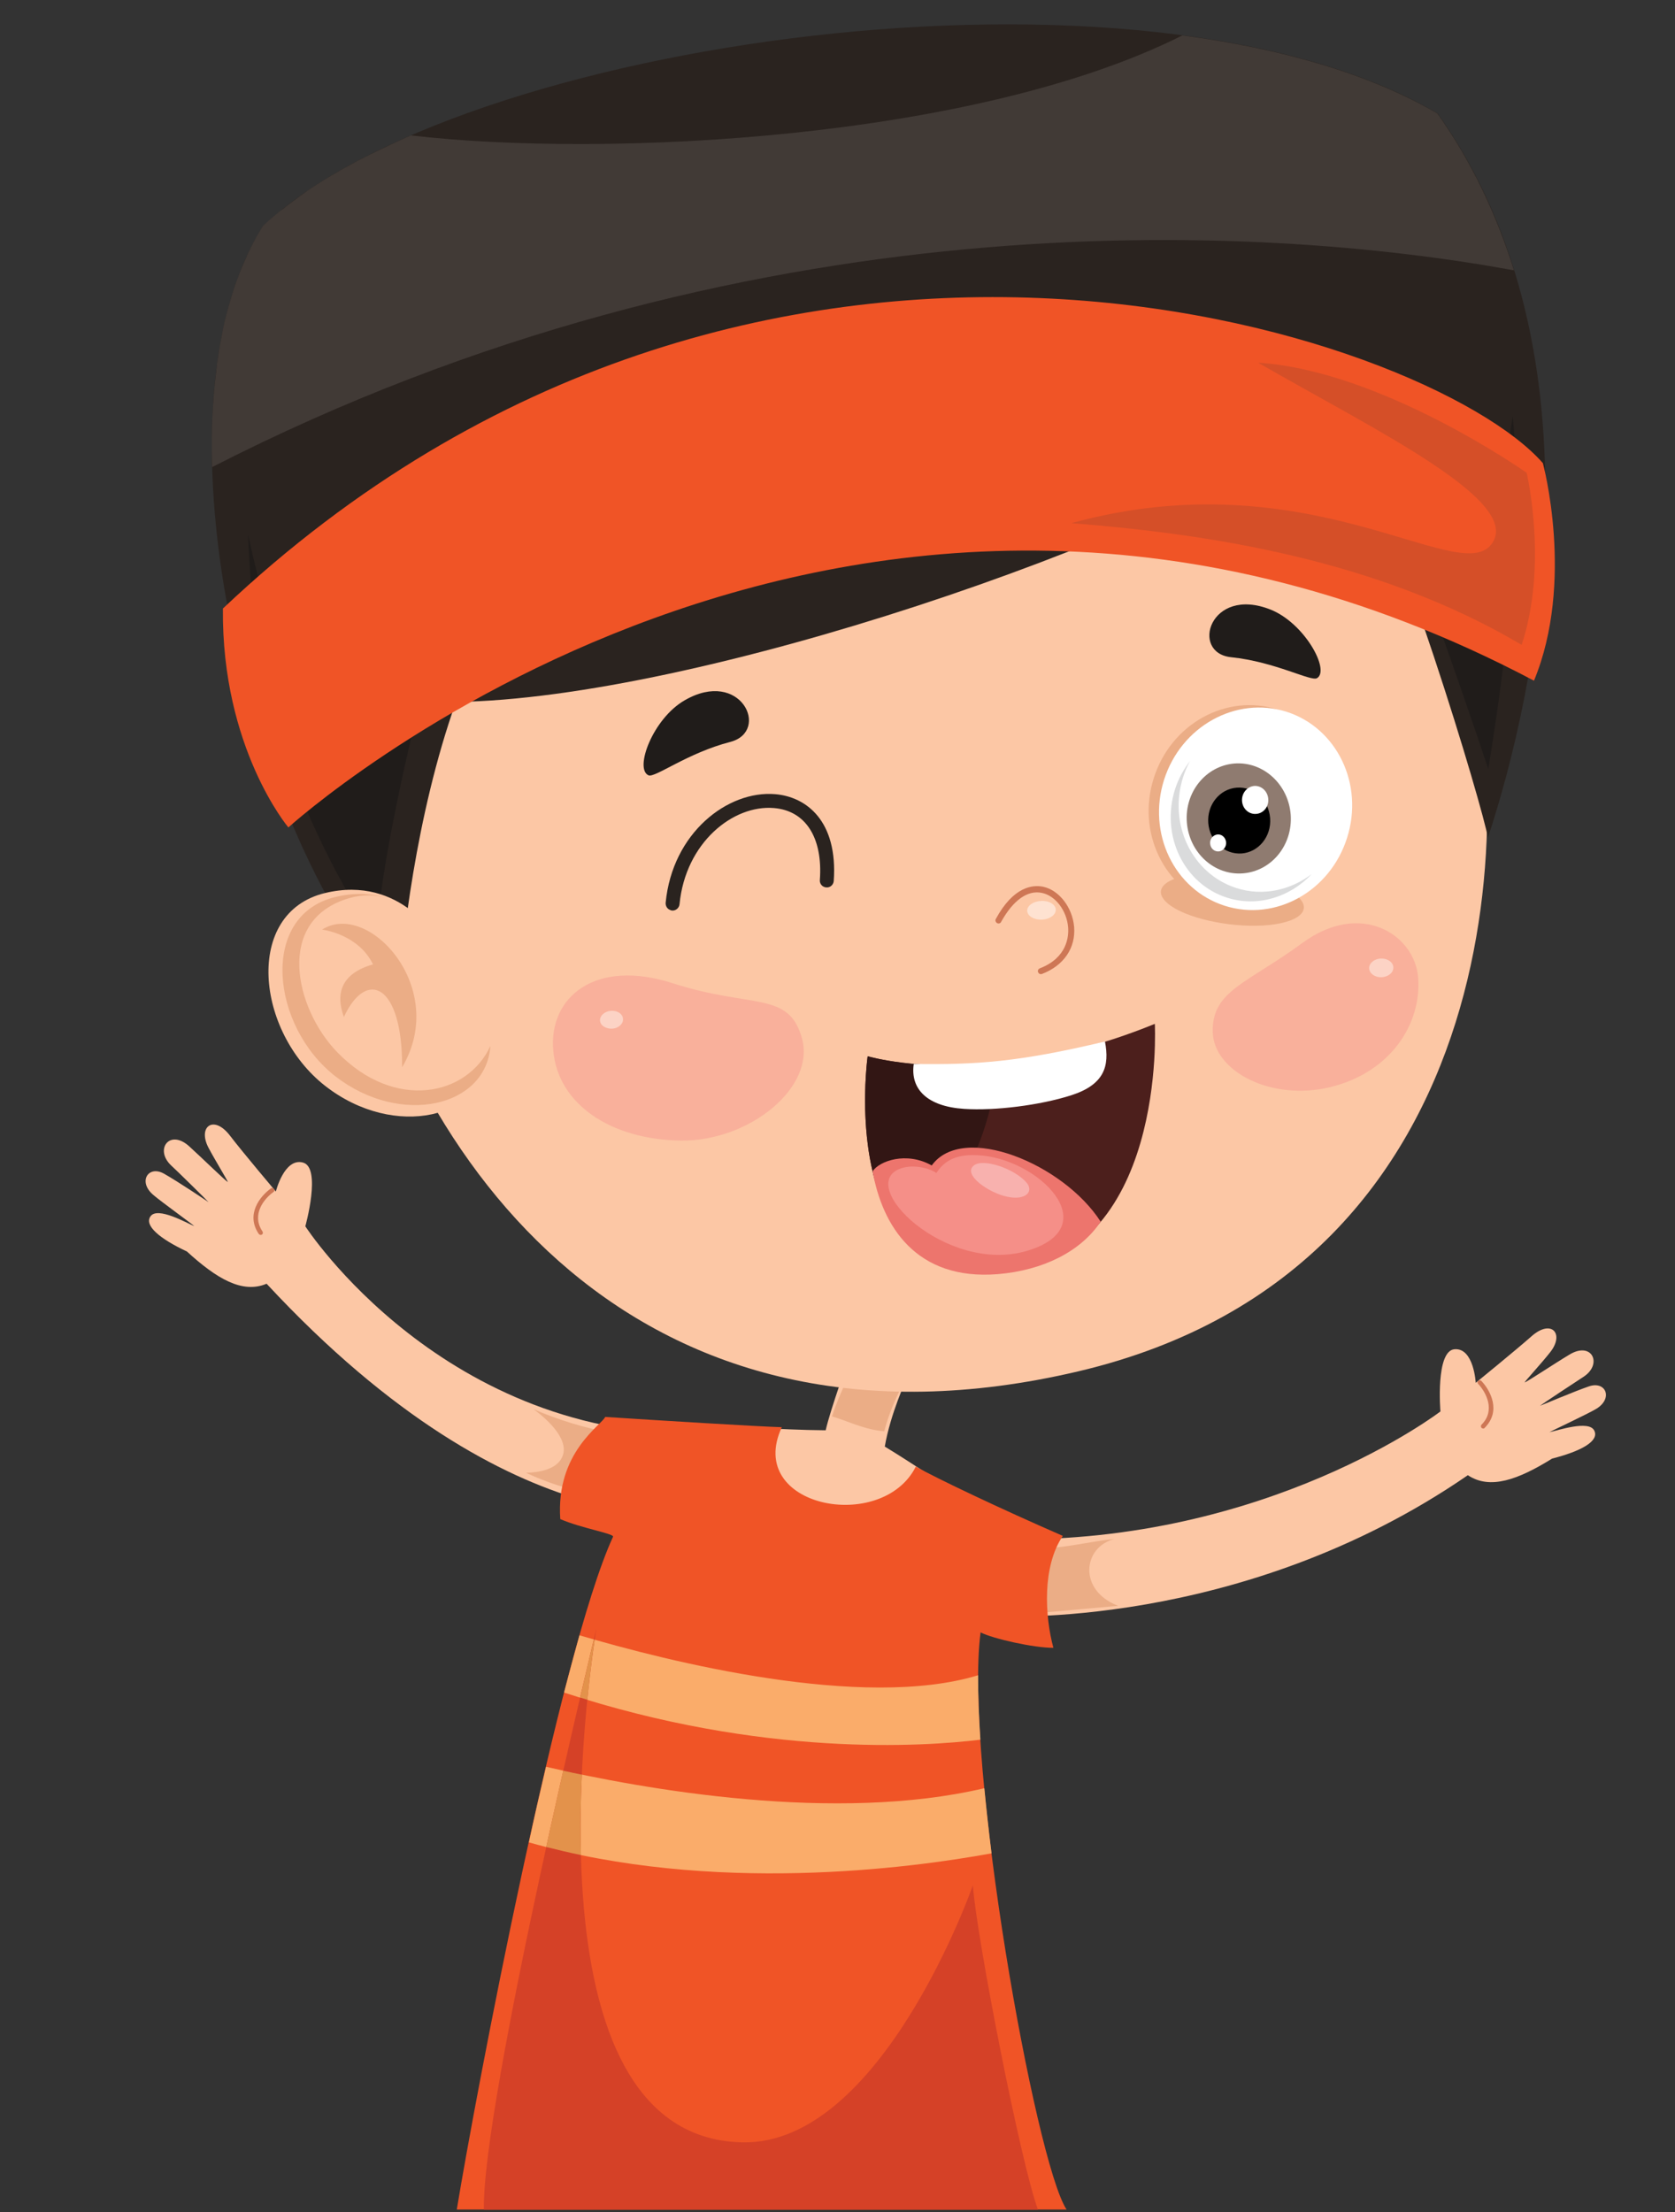 <?xml version="1.0" encoding="utf-8"?>
<!-- Generator: Adobe Illustrator 24.0.1, SVG Export Plug-In . SVG Version: 6.00 Build 0)  -->
<svg version="1.1" id="Layer_1" xmlns="http://www.w3.org/2000/svg" xmlns:xlink="http://www.w3.org/1999/xlink" x="0px" y="0px"
	 viewBox="0 0 97.76 129.06" style="enable-background:new 0 0 97.76 129.06;" xml:space="preserve">
<rect x="0" y="0" width="97.76" height="129.06" fill="#333333" stroke="none"/>
<style type="text/css">
	.st0{fill:#FCC7A5;}
	.st1{fill:#EBAD86;}
	.st2{fill:#CE7755;}
	.st3{fill:#F05426;}
	.st4{fill:#FAAC6A;}
	.st5{fill:#D54127;}
	.st6{fill:#E3924B;}
	.st7{fill:#F9B09B;}
	.st8{fill:#FCD3C5;}
	.st9{fill:#FEE2D1;}
	.st10{fill:#201C1A;}
	.st11{fill:#4C1F1C;}
	.st12{fill:#321614;}
	.st13{fill:#ED756D;}
	.st14{fill:#F58F88;}
	.st15{fill:#F8B1AE;}
	.st16{fill:#FFFFFF;}
	.st17{fill:#DADBDC;}
	.st18{fill:#8F7B70;}
	.st19{fill:#2A231F;}
	.st20{fill:#413A36;}
	.st21{fill:#D54F28;}
</style>
<g>
	<g>
		<path class="st0" d="M41.12,88.17c0,0-10.85,2.57-25.56-13.28c-1.42,0.6-2.92-0.3-4.65-1.88c-1.58-0.74-2.52-1.52-2.12-2.06
			c0.42-0.57,2.11,0.4,2.55,0.58c-0.04-0.06-1.98-1.46-2.38-1.81c-0.94-0.78-0.3-1.78,0.63-1.24c0.78,0.44,2.5,1.59,2.58,1.65
			c-0.06-0.08-1.84-1.83-2.18-2.14c-0.99-0.93-0.09-2.16,1.06-1.11c0.78,0.71,2.11,2.01,2.25,2.08c-0.01-0.08-0.75-1.28-1.14-2.02
			c-0.63-1.22,0.32-1.93,1.27-0.68c0.75,0.98,2.67,3.25,2.67,3.25s0.49-1.98,1.58-1.69c1.1,0.29,0.14,3.72,0.14,3.72
			s8.1,12.53,23.52,12.13C44.59,85.4,41.12,88.17,41.12,88.17z"/>
		<path class="st1" d="M35.84,83.63c-0.18,0.68-0.6,2.25-0.96,3.56c-0.93-0.12-2.38-0.44-4.18-1.27c0.8-0.02,1.85-0.21,2.14-0.99
			c0.39-1.05-1.08-2.27-1.7-2.72C32.55,82.82,34.11,83.31,35.84,83.63z"/>
		<path class="st2" d="M15.27,72.03c0-0.01,0.01-0.01,0.02-0.01c0.06-0.04,0.07-0.12,0.03-0.18c-0.66-0.98,0.09-1.91,0.64-2.3
			c0.06-0.04,0.08-0.12,0.03-0.18c-0.04-0.06-0.12-0.07-0.18-0.03c-0.63,0.45-1.48,1.51-0.71,2.65
			C15.15,72.04,15.22,72.06,15.27,72.03z"/>
	</g>
	<g>
		<path class="st0" d="M58.06,94.28c0,0,14.35,0.91,27.61-8.22c1.29,0.86,2.92,0.27,4.92-0.97c1.69-0.43,2.76-1.02,2.46-1.63
			c-0.31-0.64-2.15,0-2.62,0.09c0.06-0.04,2.22-1.06,2.68-1.33c1.07-0.6,0.63-1.69-0.38-1.34c-0.85,0.29-2.75,1.1-2.85,1.13
			c0.08-0.07,2.15-1.44,2.54-1.69c1.14-0.74,0.49-2.1-0.83-1.29c-0.9,0.54-2.44,1.57-2.61,1.62c0.03-0.08,0.98-1.11,1.5-1.77
			c0.85-1.08,0.06-1.96-1.11-0.91c-0.93,0.82-3.24,2.7-3.24,2.7s-0.11-2.04-1.23-1.96c-1.13,0.08-0.83,3.63-0.83,3.63
			s-10.03,7.7-25.39,7.46C55.19,90.91,58.06,94.28,58.06,94.28z"/>
		<path class="st1" d="M65.26,93.68c-2.96,0.27-5.12,0.46-5.12,0.46s-3.33-2.71,0.17-3.8c1.68,0.03,3.2-0.41,4.74-0.56
			C63.2,90.24,62.9,92.78,65.26,93.68z"/>
		<path class="st2" d="M86.59,83.34c0.02,0,0.04-0.02,0.06-0.04c0.98-0.98,0.34-2.18-0.19-2.74c-0.05-0.05-0.13-0.05-0.18-0.01
			c-0.06,0.05-0.06,0.13-0.01,0.18c0.46,0.49,1.03,1.55,0.2,2.38c-0.05,0.05-0.05,0.14,0,0.19C86.51,83.33,86.55,83.34,86.59,83.34z
			"/>
	</g>
	<g>
		<g>
			<path class="st0" d="M56.03,87.24c0,0-2.69-1.82-4.39-2.85c0.33-1.92,1.26-3.92,1.26-3.92l-3.34-1.27c0,0-1.09,3-1.37,4.24
				C45.52,83.42,42,83.15,42,83.15s-3.82,7.37,5,9.35C49.32,93.02,55.47,90.91,56.03,87.24z"/>
		</g>
		<path class="st1" d="M49.98,79.36l2.81,1.22c0,0-0.78,1.36-1.18,2.92c-1.18-0.1-2.15-0.61-3.05-0.87
			C48.96,81.33,49.98,79.36,49.98,79.36z"/>
	</g>
	<g>
		<g>
			<path class="st3" d="M53.45,85.56c1.27,0.71,4.95,2.46,8.58,4.04c-1.21,1.79-1.05,4.67-0.55,6.53c-1.12,0.01-3.53-0.53-4.25-0.9
				c-0.97,7.51,3.19,30.9,5.02,33.67c-9.58,0-22.18,0-35.59,0c1.1-6.7,5.99-32.47,9.12-39.25c0.08-0.18-1.87-0.5-3.08-1.03
				c-0.27-3.9,2.42-5.48,2.62-5.96c3.06,0.2,8.91,0.56,10.31,0.6C43.46,87.93,51.48,89.48,53.45,85.56z"/>
			<path class="st4" d="M32.92,98.74c0.31-1.18,0.61-2.29,0.9-3.34c5.21,1.54,16.53,4.38,23.27,2.33c-0.01,1.12,0.04,2.39,0.13,3.76
				C53.94,101.89,44.49,102.54,32.92,98.74z M57.87,108.12c-0.16-1.3-0.3-2.57-0.42-3.8c-8.66,2.04-19.8,0.09-25.58-1.25
				c-0.34,1.44-0.68,2.92-1,4.41C41.58,110.53,53.11,108.99,57.87,108.12z"/>
		</g>
		<path class="st5" d="M56.78,109.99c0.23,3.1,2.79,16.19,3.8,18.92c-9.65,0-24.85,0-32.34,0C28.14,122.54,34.81,95,34.81,95
			s-5.07,29.71,8.52,29.98C51.47,125.15,56.78,109.99,56.78,109.99z"/>
		<path class="st6" d="M31.88,107.75c0.34-1.56,0.67-3.06,0.99-4.45c0.35,0.08,0.71,0.15,1.09,0.23c-0.07,1.49-0.1,3.07-0.05,4.69
			C33.23,108.08,32.56,107.92,31.88,107.75z M33.86,99.03c0.14,0.04,0.28,0.09,0.42,0.13c0.16-1.57,0.32-2.8,0.43-3.5
			c-0.02-0.01-0.03-0.01-0.05-0.02C34.49,96.32,34.21,97.51,33.86,99.03z"/>
	</g>
	<g>
		<g>
			<g>
				<g>
					<g>
						<path class="st0" d="M85.47,36.96c2.93,9.24,3.19,36.98-22.53,43.04c-25.57,6.02-39.29-11.82-42.89-29.6
							C15.7,28.96,32.66,15.9,47.68,14.01C71.12,11.07,81.55,24.58,85.47,36.96z"/>
						<path class="st7" d="M70.78,60.18c0.03,2.3,3.39,4.08,6.86,3.24c3.47-0.84,5.33-3.63,5.13-6.38
							c-0.19-2.51-3.34-4.55-6.77-2.02C72.78,57.38,70.74,57.79,70.78,60.18z"/>
						<path class="st8" d="M79.91,56.5c0.02,0.3,0.35,0.53,0.73,0.51c0.39-0.02,0.7-0.28,0.68-0.58c-0.01-0.3-0.34-0.53-0.74-0.51
							C80.2,55.94,79.89,56.2,79.91,56.5z"/>
						<path class="st9" d="M59.95,53.14c0.02,0.3,0.4,0.53,0.86,0.51c0.46-0.02,0.82-0.28,0.81-0.59c-0.02-0.3-0.4-0.53-0.86-0.5
							C60.3,52.58,59.94,52.84,59.95,53.14z"/>
						<path class="st7" d="M32.29,61.28c0.27,3.14,3.36,5.21,7.47,5.26c3.96,0.04,7.86-3.09,7.04-5.99c-0.78-2.75-2.9-1.7-7.54-3.19
							C34.77,55.91,32.02,58.14,32.29,61.28z"/>
						<path class="st8" d="M35.02,59.54c0.02,0.29,0.34,0.49,0.72,0.47c0.37-0.03,0.65-0.29,0.62-0.58
							c-0.02-0.29-0.34-0.49-0.71-0.46C35.28,59,35,59.26,35.02,59.54z"/>
						<path class="st10" d="M74.15,35.56c-3.54-1.4-4.71,2.53-2.3,2.78c2.6,0.27,4.67,1.44,5.02,1.22
							C77.64,39.1,76.14,36.35,74.15,35.56z"/>
						<path class="st10" d="M39.95,40.86c3.29-1.91,5.03,1.8,2.68,2.42c-2.52,0.65-4.4,2.11-4.78,1.95
							C37.01,44.86,38.1,41.93,39.95,40.86z"/>
					</g>
					<g>
						<path class="st11" d="M67.4,59.73c0,0,0.74,13.7-8.96,14.51c-9.7,0.8-7.8-12.62-7.8-12.62S57.61,63.73,67.4,59.73z"/>
						<path class="st12" d="M58.27,62.03c-0.41,3.36-1.72,8.08-5.65,10.01c-2.94-3.63-1.98-10.42-1.98-10.42
							S53.57,62.49,58.27,62.03z"/>
						<path class="st13" d="M64.24,71.27c-1.17,1.75-3.37,2.84-6,3.06c-4.8,0.39-6.75-2.84-7.31-6c0.39-0.6,1.97-1.17,3.45-0.34
							C56.19,65.48,62.06,67.88,64.24,71.27z"/>
						<path class="st14" d="M52.61,68.15c0.75-0.24,1.66,0.01,2.04,0.28c0.35-0.53,0.92-1.11,2.36-1.04
							c3.56,0.13,7.62,4.18,2.94,5.58C55.21,74.38,49.82,69.07,52.61,68.15z"/>
						<path class="st15" d="M59.92,69c-0.68-0.81-2.53-1.45-3.08-1.01c-0.68,0.53,0.87,1.6,1.93,1.82
							C59.83,70.05,60.36,69.53,59.92,69z"/>
						<path class="st16" d="M64.49,60.76c0.28,1.44-0.04,2.52-1.98,3.14c-1.82,0.58-4.45,0.91-6.24,0.79
							c-2.16-0.14-3.15-1.16-2.94-2.62C56.99,62.12,59.46,61.96,64.49,60.76z"/>
					</g>
					<path class="st2" d="M60.75,56.83c-0.07,0-0.13-0.04-0.16-0.11c-0.04-0.09,0-0.19,0.1-0.23c1.61-0.62,1.69-1.88,1.65-2.39
						c-0.08-0.98-0.74-1.85-1.53-2.01c-0.84-0.18-1.68,0.43-2.38,1.69c-0.04,0.09-0.15,0.12-0.24,0.07
						c-0.08-0.05-0.12-0.16-0.07-0.24c1.04-1.92,2.18-2,2.76-1.88c0.94,0.2,1.71,1.21,1.81,2.34c0.1,1.23-0.6,2.26-1.88,2.75
						C60.79,56.82,60.77,56.83,60.75,56.83z"/>
					<g>
						<path class="st1" d="M67.34,45.39c-1.01,3.16,0.6,6.49,3.58,7.44c2.98,0.95,6.21-0.85,7.22-4c1.01-3.16-0.59-6.49-3.58-7.44
							C71.57,40.44,68.34,42.23,67.34,45.39z"/>
						<path class="st1" d="M69.44,51.06c-1.85,0.27-2.24,1.14-0.86,1.94c1.37,0.78,3.98,1.2,5.83,0.92
							c1.85-0.28,2.24-1.15,0.87-1.94C73.9,51.19,71.29,50.78,69.44,51.06z"/>
						<path class="st16" d="M67.94,45.49c-0.99,3.12,0.59,6.41,3.54,7.35c2.95,0.94,6.15-0.83,7.14-3.96c1-3.13-0.59-6.42-3.54-7.36
							C72.13,40.6,68.94,42.36,67.94,45.49z"/>
						<path class="st17" d="M68.58,46.04c0.2-0.62,0.51-1.17,0.88-1.65c-0.17,0.3-0.3,0.61-0.41,0.95
							c-0.87,2.75,0.52,5.64,3.12,6.47c1.54,0.49,3.15,0.12,4.39-0.82c-1.26,1.34-3.15,1.95-4.94,1.38
							C69.09,51.57,67.73,48.73,68.58,46.04z"/>
						<path class="st18" d="M69.27,47.98c0.14,1.77,1.6,3.1,3.27,2.97c1.68-0.13,2.92-1.66,2.79-3.43c-0.14-1.77-1.6-3.1-3.27-2.98
							C70.38,44.67,69.13,46.21,69.27,47.98z"/>
						<path d="M70.52,48.01c0.08,1.06,0.95,1.85,1.95,1.78c1-0.08,1.74-1,1.66-2.06c-0.08-1.06-0.95-1.86-1.95-1.78
							C71.18,46.03,70.44,46.95,70.52,48.01z"/>
						<path class="st16" d="M72.49,46.73c0.03,0.45,0.4,0.79,0.83,0.75c0.42-0.03,0.74-0.42,0.7-0.87c-0.03-0.45-0.4-0.79-0.82-0.76
							C72.78,45.89,72.46,46.28,72.49,46.73z"/>
						<path class="st16" d="M70.63,49.22c0.02,0.27,0.24,0.47,0.5,0.45c0.26-0.02,0.45-0.26,0.43-0.53
							c-0.02-0.27-0.24-0.48-0.5-0.46C70.8,48.71,70.6,48.94,70.63,49.22z"/>
					</g>
					<path class="st19" d="M39.1,53.08c-0.16-0.06-0.26-0.23-0.25-0.41c0.39-4.08,3.62-6.57,6.39-6.34
						c1.82,0.15,3.67,1.56,3.42,5.07c-0.02,0.22-0.21,0.39-0.43,0.37c-0.23-0.01-0.4-0.21-0.38-0.43c0.18-2.47-0.83-4.05-2.68-4.2
						c-2.38-0.2-5.16,2.01-5.51,5.61c-0.02,0.22-0.22,0.39-0.44,0.37C39.17,53.11,39.13,53.1,39.1,53.08z"/>
				</g>
				<g>
					<path class="st19" d="M23.23,58.15c0.24-3.05,1-10.49,3.38-17.2c14-0.19,40.6-9.26,51.54-16.48c3.43,5.96,8.42,22.73,8.69,24.4
						c2.81-8.49,7.07-28.19-2.93-42.25C66.73-3.48,26.54,2.45,15.35,13.2C8.28,24.29,14.92,49.63,23.23,58.15z"/>
					<path class="st10" d="M80.16,25.82c0,0,4.68,12.92,6.7,19.04c2.34-14.06,1.42-20.6,1.42-20.6S87.29,35.41,80.16,25.82z"/>
					<path class="st10" d="M25.42,37.37c-4.21,8.86-8.25,6.15-10.94-6.16c0.28,7.78,1.97,15.03,7.47,23.62
						C22.33,48.64,25.42,37.37,25.42,37.37z"/>
					<path class="st20" d="M16.7,12.04c0.26-0.2,0.54-0.4,0.82-0.61c0.14-0.09,0.27-0.19,0.4-0.29c0.37-0.25,0.77-0.51,1.17-0.75
						c0.21-0.13,0.44-0.25,0.65-0.38c0.22-0.13,0.44-0.26,0.68-0.38c0.27-0.15,0.54-0.3,0.83-0.44c0.17-0.09,0.33-0.17,0.5-0.25
						c0.71-0.35,1.46-0.7,2.23-1.04C35.4,9.23,56.91,8.14,69,2.07c0.01,0,0.01,0,0.02,0c5.75,0.76,10.92,2.24,14.87,4.55
						c2.03,2.85,3.47,5.95,4.47,9.15c-14.96-2.74-45-4.37-75.98,11.48c-0.04-1.34-0.02-2.67,0.08-3.95c0-0.05,0.01-0.1,0.01-0.16
						c0.04-0.56,0.1-1.1,0.17-1.64c0.01-0.1,0.02-0.2,0.03-0.3c0.08-0.55,0.16-1.08,0.27-1.61c0.01-0.04,0.02-0.08,0.02-0.12
						c0.11-0.57,0.24-1.12,0.4-1.66c0.02-0.08,0.05-0.16,0.07-0.24c0.12-0.43,0.26-0.85,0.41-1.26c0.05-0.15,0.11-0.29,0.16-0.43
						c0.14-0.35,0.29-0.69,0.44-1.02c0.06-0.14,0.12-0.27,0.19-0.4c0.22-0.44,0.46-0.87,0.72-1.28c0.31-0.3,0.65-0.59,1.01-0.88
						C16.47,12.23,16.59,12.14,16.7,12.04z"/>
				</g>
				<g>
					<path class="st0" d="M25.59,54.9c0,0-2.14-3.89-6.63-2.8c-4.74,1.15-4.03,8.09,0.02,11.25c4.05,3.16,9.35,1.89,9.62-1.92
						L25.59,54.9z"/>
					<path class="st1" d="M19.57,52.33c1.15-0.28,2.12-0.2,2.94,0.04c-0.64-0.17-1.35-0.2-2.11,0.02c-4.39,1.26-3.19,6.47-0.7,9.01
						c3.35,3.44,7.59,2.53,8.92-0.38c-0.24,3.55-5.21,4.72-9.02,1.79C15.79,59.87,15.13,53.4,19.57,52.33z"/>
					<path class="st1" d="M18.8,54.23c2.69-1.72,7.42,3.4,4.67,8.03c0.02-4.88-2.09-5.76-3.4-2.93c-0.51-1.4-0.13-2.55,1.7-3.07
						C20.91,54.48,18.8,54.23,18.8,54.23z"/>
				</g>
			</g>
		</g>
		<path class="st3" d="M90.05,27.02C83.39,19.4,44.1,6.13,13.01,35.5c-0.08,8.15,3.82,12.77,3.82,12.77s32.67-29.69,72.7-8.56
			C91.92,33.93,90.05,27.02,90.05,27.02z"/>
		<path class="st21" d="M89.1,27.58c0,0-8.46-5.97-15.67-6.42c6.93,3.99,15.56,8.13,13.6,10.61c-1.96,2.47-10.68-5.05-24.5-1.25
			c7.89,0.62,17.8,2.08,26.28,7.1C90.37,32.9,89.1,27.58,89.1,27.58z"/>
	</g>
</g>
</svg>
